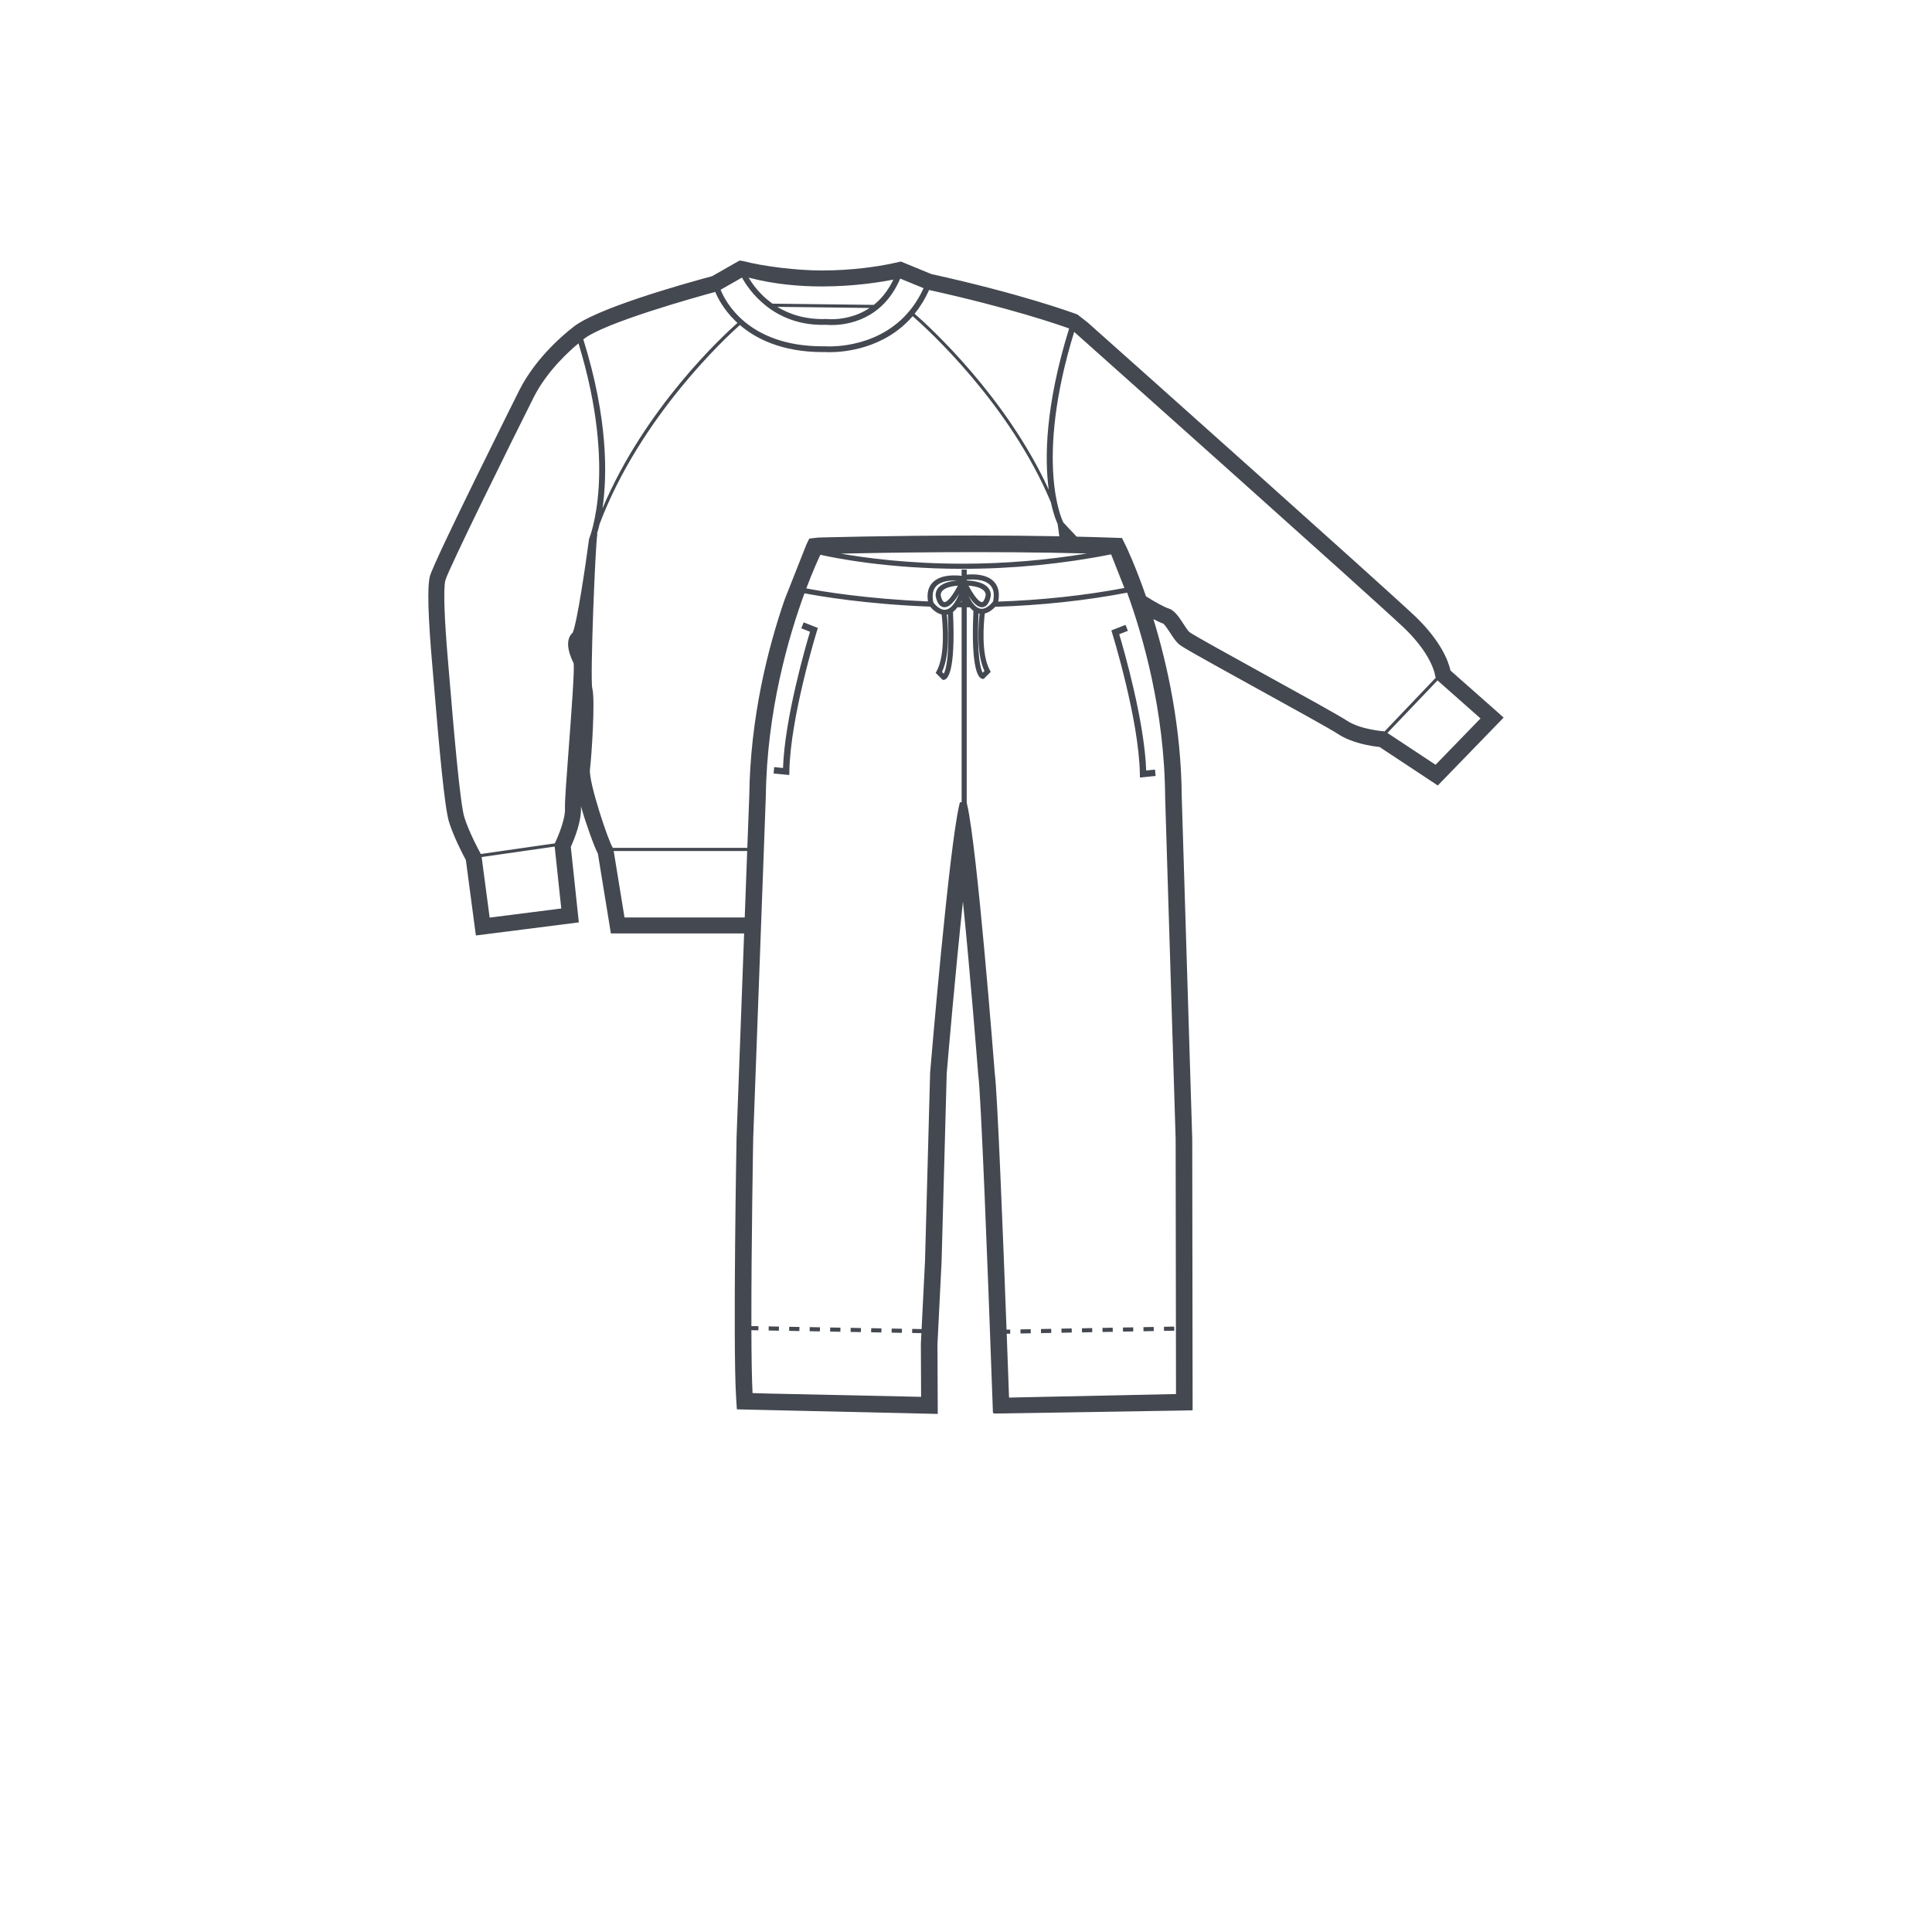 <?xml version="1.0" encoding="utf-8"?>
<!-- Generator: Adobe Illustrator 16.0.4, SVG Export Plug-In . SVG Version: 6.00 Build 0)  -->
<!DOCTYPE svg PUBLIC "-//W3C//DTD SVG 1.1//EN" "http://www.w3.org/Graphics/SVG/1.1/DTD/svg11.dtd">
<svg version="1.1" id="Layer_1" xmlns="http://www.w3.org/2000/svg" xmlns:xlink="http://www.w3.org/1999/xlink" x="0px" y="0px"
	 width="150px" height="150px" viewBox="0 0 150 150" enable-background="new 0 0 150 150" xml:space="preserve">
<path fill="#444850" d="M116.122,55.16l-3.505-3.099c-0.175-0.775-0.759-2.283-2.69-4.162c-2.771-2.614-22.465-20.175-25.473-22.855
	l-0.805-0.629c-0.449-0.167-4.418-1.613-11.342-3.137l-2.36-0.972l-0.944,0.205c-0.824,0.163-2.777,0.489-5.183,0.489
	c-1.959,0-4.534-0.312-6.158-0.74l-0.246-0.03l-2.131,1.214C53,22.057,46.008,24.022,44.375,25.5
	c-0.33,0.253-2.712,2.135-4.047,4.782c-0.066,0.134-6.656,13.297-6.955,14.471c-0.206,0.808-0.14,3.148,0.196,6.957l0.081,0.958
	l0.035,0.424l0.005,0.049c0.399,4.797,0.82,9.572,1.18,10.701c0.363,1.139,1.019,2.41,1.301,2.934l0.672,5.074l0.104,0.781
	l0.782-0.1l6.44-0.818l0.771-0.1l-0.082-0.771l-0.541-5.088c0.284-0.629,0.843-2.012,0.789-3.074
	c-0.002-0.023-0.004-0.053-0.004-0.088c0.436,1.518,1.02,3.096,1.321,3.701l0.898,5.516l0.107,0.664h10.345l-0.586,15.822
	c-0.004,0.172-0.29,15.998-0.038,20.17l0.014,0.229l0.046,0.727l0.728,0.018l14.616,0.332h0.254l-0.003-0.814l-0.02-4.59l0.32-6.395
	l0.398-14.625l0.001-0.021c0.089-1.053,0.663-7.758,1.26-13.332c0.565,5.596,1.098,12.33,1.18,13.385l0.002,0.027l0.006,0.049
	c0.201,1.371,0.722,14.451,1.104,25.236l0.003,0.08l0.008,0.217l0.024,0.693l0.087,0.068l14.642-0.236l0.775-0.016v-0.777
	l-0.029-20.293l-0.815-26.545c-0.034-5.412-1.121-10.29-2.198-13.813c0.297,0.153,0.569,0.283,0.774,0.354
	c0.144,0.128,0.416,0.544,0.536,0.727c0.21,0.322,0.404,0.623,0.639,0.839c0.24,0.223,1.108,0.715,6.19,3.522
	c2.519,1.388,5.651,3.116,6.18,3.47c1.067,0.711,2.566,0.945,3.239,1.016l3.971,2.625l0.549,0.363l0.457-0.471l4.077-4.205
	l0.578-0.596L116.122,55.16z M83.007,25.502c-1.875,6.046-1.906,10.122-1.583,12.518c-3.329-7.26-9.284-12.675-10.412-13.661
	c0.42-0.52,0.801-1.13,1.12-1.845C78.382,23.894,82.132,25.187,83.007,25.502z M63.814,22.24c2.614,0,4.734-0.37,5.546-0.534
	c-0.419,0.881-0.95,1.513-1.518,1.964l-7.87-0.095c-0.975-0.697-1.562-1.533-1.849-2.02C60.074,22.068,62.054,22.24,63.814,22.24z
	 M67.515,23.91c-1.12,0.749-2.303,0.874-2.942,0.874c-0.216,0-0.346-0.015-0.353-0.015l-0.018-0.004l-0.019,0.001
	c-1.631,0.063-2.889-0.363-3.836-0.943L67.515,23.91z M57.608,21.55c0.464,0.85,2.385,3.83,6.577,3.667
	c0.049,0.006,0.187,0.018,0.388,0.018c1.152,0,3.938-0.357,5.32-3.606l1.812,0.745c-1.896,4.189-6.052,4.521-7.296,4.521
	c-0.188,0-0.296-0.008-0.32-0.009l-0.211,0.001c-5.854,0-7.599-3.554-7.929-4.391L57.608,21.55z M55.535,22.664
	c0.159,0.398,0.602,1.32,1.553,2.248c0.054,0.053,0.11,0.106,0.169,0.16c-1.111,0.981-7.16,6.555-10.48,14.397
	c0.369-2.529,0.445-6.933-1.488-13.119C46.857,25.056,54.243,23.015,55.535,22.664z M38.017,71.242l-0.623-4.703l5.671-0.811
	l0.512,4.807L38.017,71.242z M45.73,41.875c-0.233,1.755-0.907,6.408-1.266,7.25c-0.799,0.686-0.017,2.197,0.067,2.348
	c0.097,0.354-0.173,3.924-0.368,6.527c-0.174,2.291-0.322,4.27-0.299,4.742c0.053,1.014-0.779,2.715-0.787,2.732l0.009,0.004
	l-5.755,0.826c-0.133-0.24-0.902-1.664-1.276-2.84c-0.348-1.096-0.877-7.43-1.131-10.476c-0.048-0.573-0.087-1.052-0.118-1.389
	c-0.309-3.516-0.393-5.899-0.229-6.539c0.207-0.813,5.334-11.182,6.861-14.218c1.031-2.049,2.817-3.641,3.475-4.183
	c1.559,5.062,1.715,8.882,1.565,11.211c-0.167,2.573-0.728,3.933-0.733,3.946L45.73,41.875z M57.821,71.232h-9.334l-0.84-5.16
	h10.364L57.821,71.232z M58.021,65.828H47.553l0.023-0.016c-0.3-0.379-1.895-5.1-1.771-6.086c0.124-0.992,0.418-5.398,0.182-6.275
	c-0.185-0.682,0.234-11.228,0.392-12.003l-0.028-0.005c0.062-0.201,0.131-0.453,0.202-0.763c3.162-8.344,9.842-14.515,10.889-15.446
	c1.194,1.025,3.214,2.102,6.437,2.102l0.196-0.003c0,0,0.12,0.011,0.335,0.011c1.08,0,4.246-0.237,6.449-2.798
	c1.173,1.026,7.53,6.811,10.735,14.461c0.206,0.982,0.449,1.521,0.514,1.653c0.021,0.106,0.071,0.466,0.136,0.976
	c-2.032-0.037-4.202-0.059-6.526-0.059c-6.658,0-12.141,0.157-12.192,0.158l-0.693,0.081l-0.221,0.448l-1.694,4.288
	c-1.275,3.699-2.671,9.113-2.745,15.236L58.021,65.828z M84.392,42.972c-3.166,0.524-6.408,0.794-9.666,0.794
	c-4.199,0-7.529-0.447-9.44-0.783C68.753,42.906,76.893,42.771,84.392,42.972z M74.659,62.293l-0.13-0.008l-0.049,0.203
	c-0.802,3.369-2.204,20.062-2.265,20.785l-0.397,14.639l-0.265,5.277l-0.73-0.014l-0.005,0.318l0.72,0.012l-0.042,0.828l0.018,4.117
	l-11.898-0.256l-1.188-0.035c-0.058-1.098-0.082-2.855-0.09-4.883l0.543,0.01l0.006-0.32l-0.549-0.01
	c-0.013-6.141,0.139-14.506,0.142-14.617l0.979-26.527c0.082-6.611,1.762-12.371,3-15.749c1.076,0.208,4.746,0.848,9.759,1.036
	c0.152,0.185,0.475,0.512,0.891,0.611c0.073,0.619,0.312,3.129-0.39,4.401l-0.073,0.131l0.549,0.549l0.094-0.009
	c0.283-0.027,0.918-0.595,0.701-5.272c0.122-0.091,0.238-0.218,0.35-0.361c0.107,0.001,0.213,0.004,0.32,0.004V62.293z
	 M72.917,45.558c-0.185,0.18-0.277,0.4-0.276,0.684c0.011,0.082,0.126,0.814,0.604,0.897c0.03,0.005,0.06,0.008,0.088,0.008
	c0.339,0,0.711-0.347,1.143-1.056c-0.312,0.763-0.669,1.193-1.046,1.246c-0.458,0.065-0.866-0.434-0.963-0.56
	c-0.118-0.564-0.045-0.991,0.224-1.27c0.398-0.419,1.146-0.454,1.608-0.431C73.899,45.109,73.273,45.213,72.917,45.558z
	 M74.375,45.47c-0.683,1.271-1.001,1.288-1.062,1.276c-0.131-0.022-0.249-0.345-0.277-0.533c0-0.145,0.051-0.267,0.158-0.369
	C73.458,45.587,74.002,45.495,74.375,45.47z M73.511,47.726c0.028-0.005,0.059-0.016,0.088-0.023
	c0.142,3.367-0.177,4.34-0.326,4.605l-0.137-0.138C73.799,50.793,73.593,48.438,73.511,47.726z M74.659,46.753h-0.06
	c0.021-0.037,0.04-0.078,0.06-0.115V46.753z M74.659,45.464l-0.008-0.004c0.003,0.001,0.006,0.001,0.008,0.001V45.464z
	 M74.659,44.221v0.487c-0.382-0.05-1.612-0.148-2.256,0.523c-0.334,0.349-0.452,0.842-0.354,1.462
	c-4.804-0.193-8.333-0.795-9.448-1.009c0.505-1.339,0.918-2.248,1.091-2.612c1.08,0.245,5.236,1.091,11.035,1.091
	c3.902,0,7.784-0.378,11.54-1.123l1.03,2.612c-3.125,0.589-6.409,0.938-9.794,1.055c0.123-0.664,0.013-1.187-0.338-1.554
	c-0.575-0.6-1.618-0.585-2.107-0.54v-0.393H74.659z M76.433,52.092l-0.138,0.138c-0.15-0.266-0.469-1.238-0.325-4.605
	c0.028,0.008,0.058,0.019,0.087,0.022C75.975,48.36,75.768,50.715,76.433,52.092z M75.201,46.27
	c0.387,0.592,0.722,0.877,1.034,0.877c0.03,0,0.058-0.003,0.087-0.007c0.48-0.084,0.594-0.815,0.607-0.927
	c0-0.255-0.094-0.476-0.278-0.655c-0.426-0.413-1.246-0.482-1.593-0.492v-0.051c0.406-0.042,1.349-0.077,1.819,0.415
	c0.269,0.278,0.344,0.705,0.225,1.269c-0.097,0.125-0.508,0.626-0.962,0.562C75.806,47.213,75.487,46.874,75.201,46.27z
	 M75.192,45.47c0.374,0.025,0.917,0.117,1.181,0.374c0.106,0.103,0.157,0.225,0.159,0.344c-0.03,0.214-0.146,0.535-0.279,0.559
	C76.196,46.758,75.874,46.739,75.192,45.47z M90.462,61.914l0.815,26.52l0.028,19.799l-12.953,0.275h-0.01
	c-0.023-0.648-0.091-2.516-0.181-4.957l0.274-0.006l-0.006-0.318l-0.28,0.006c-0.263-7.068-0.716-18.568-0.919-19.949
	c-0.054-0.709-1.354-17.412-2.134-20.785l-0.04-0.17V47.153c0.079,0,0.157-0.001,0.235-0.002c0.093,0.11,0.188,0.207,0.286,0.282
	c-0.216,4.677,0.418,5.245,0.701,5.271l0.094,0.009l0.549-0.549l-0.071-0.131c-0.704-1.271-0.463-3.783-0.391-4.402
	c0.353-0.083,0.637-0.332,0.811-0.519c3.543-0.11,6.98-0.475,10.243-1.098C88.737,49.382,90.421,55.213,90.462,61.914z
	 M104.563,55.945c-0.564-0.377-3.465-1.979-6.271-3.526c-2.685-1.48-5.729-3.161-5.946-3.345c-0.117-0.109-0.275-0.348-0.441-0.602
	c-0.33-0.508-0.705-1.082-1.143-1.217c-0.319-0.098-0.981-0.45-1.786-0.954c-0.837-2.421-1.544-3.882-1.562-3.917L87.11,41.77
	l-0.701-0.024c-0.895-0.032-1.844-0.059-2.82-0.082c-0.57-0.6-0.988-1.055-1.049-1.122c-0.001-0.004-0.002-0.012-0.003-0.016
	l-0.017-0.043c-0.023-0.046-2.238-4.563,0.879-14.715c2.545,2.269,22.856,20.378,25.662,23.026c2.281,2.218,2.385,3.786,2.387,3.8
	l0.051-0.003l-4.029,4.224l0.004-0.035C107.454,56.777,105.63,56.656,104.563,55.945z M111.457,59.377l-3.738-2.471l3.89-4.078
	l3.338,2.951L111.457,59.377z M59.677,103.299l0.795,0.016l0.006-0.318l-0.796-0.014L59.677,103.299z M61.268,103.328l0.796,0.014
	l0.005-0.318l-0.795-0.014L61.268,103.328z M61.286,59.904c0.062-4.193,2.123-10.862,2.144-10.929l0.068-0.222l-1.102-0.433
	l-0.184,0.463l0.676,0.264c-0.352,1.176-1.966,6.753-2.094,10.579l-0.684-0.068l-0.049,0.494l1.22,0.121L61.286,59.904z
	 M62.86,103.355l0.795,0.014l0.007-0.318l-0.797-0.014L62.86,103.355z M88.775,103.039l0.007,0.32l0.797-0.016l-0.006-0.318
	L88.775,103.039z M87.185,103.068l0.006,0.318l0.795-0.014l-0.005-0.318L87.185,103.068z M85.594,103.098l0.006,0.318l0.796-0.014
	l-0.007-0.32L85.594,103.098z M84.001,103.127l0.006,0.318l0.796-0.014l-0.007-0.32L84.001,103.127z M64.452,103.383l0.796,0.016
	l0.004-0.32l-0.795-0.014L64.452,103.383z M87.388,48.513l-1.102,0.433l0.068,0.221c0.021,0.067,2.082,6.734,2.145,10.93l0.002,0.27
	l1.222-0.121l-0.05-0.494l-0.684,0.068c-0.129-3.826-1.742-9.404-2.093-10.578l0.673-0.265L87.388,48.513z M91.169,103.316
	l-0.006-0.32l-0.795,0.016l0.006,0.316L91.169,103.316z M67.635,103.439l0.796,0.014l0.004-0.32l-0.795-0.012L67.635,103.439z
	 M66.042,103.41l0.795,0.014l0.008-0.316l-0.798-0.016L66.042,103.41z M69.226,103.467l0.795,0.014l0.007-0.318l-0.797-0.014
	L69.226,103.467z M82.409,103.154l0.006,0.32l0.797-0.016l-0.006-0.318L82.409,103.154z M79.228,103.213l0.005,0.318l0.796-0.014
	l-0.006-0.318L79.228,103.213z M80.818,103.184l0.007,0.318l0.795-0.014l-0.006-0.318L80.818,103.184z"/>
</svg>
